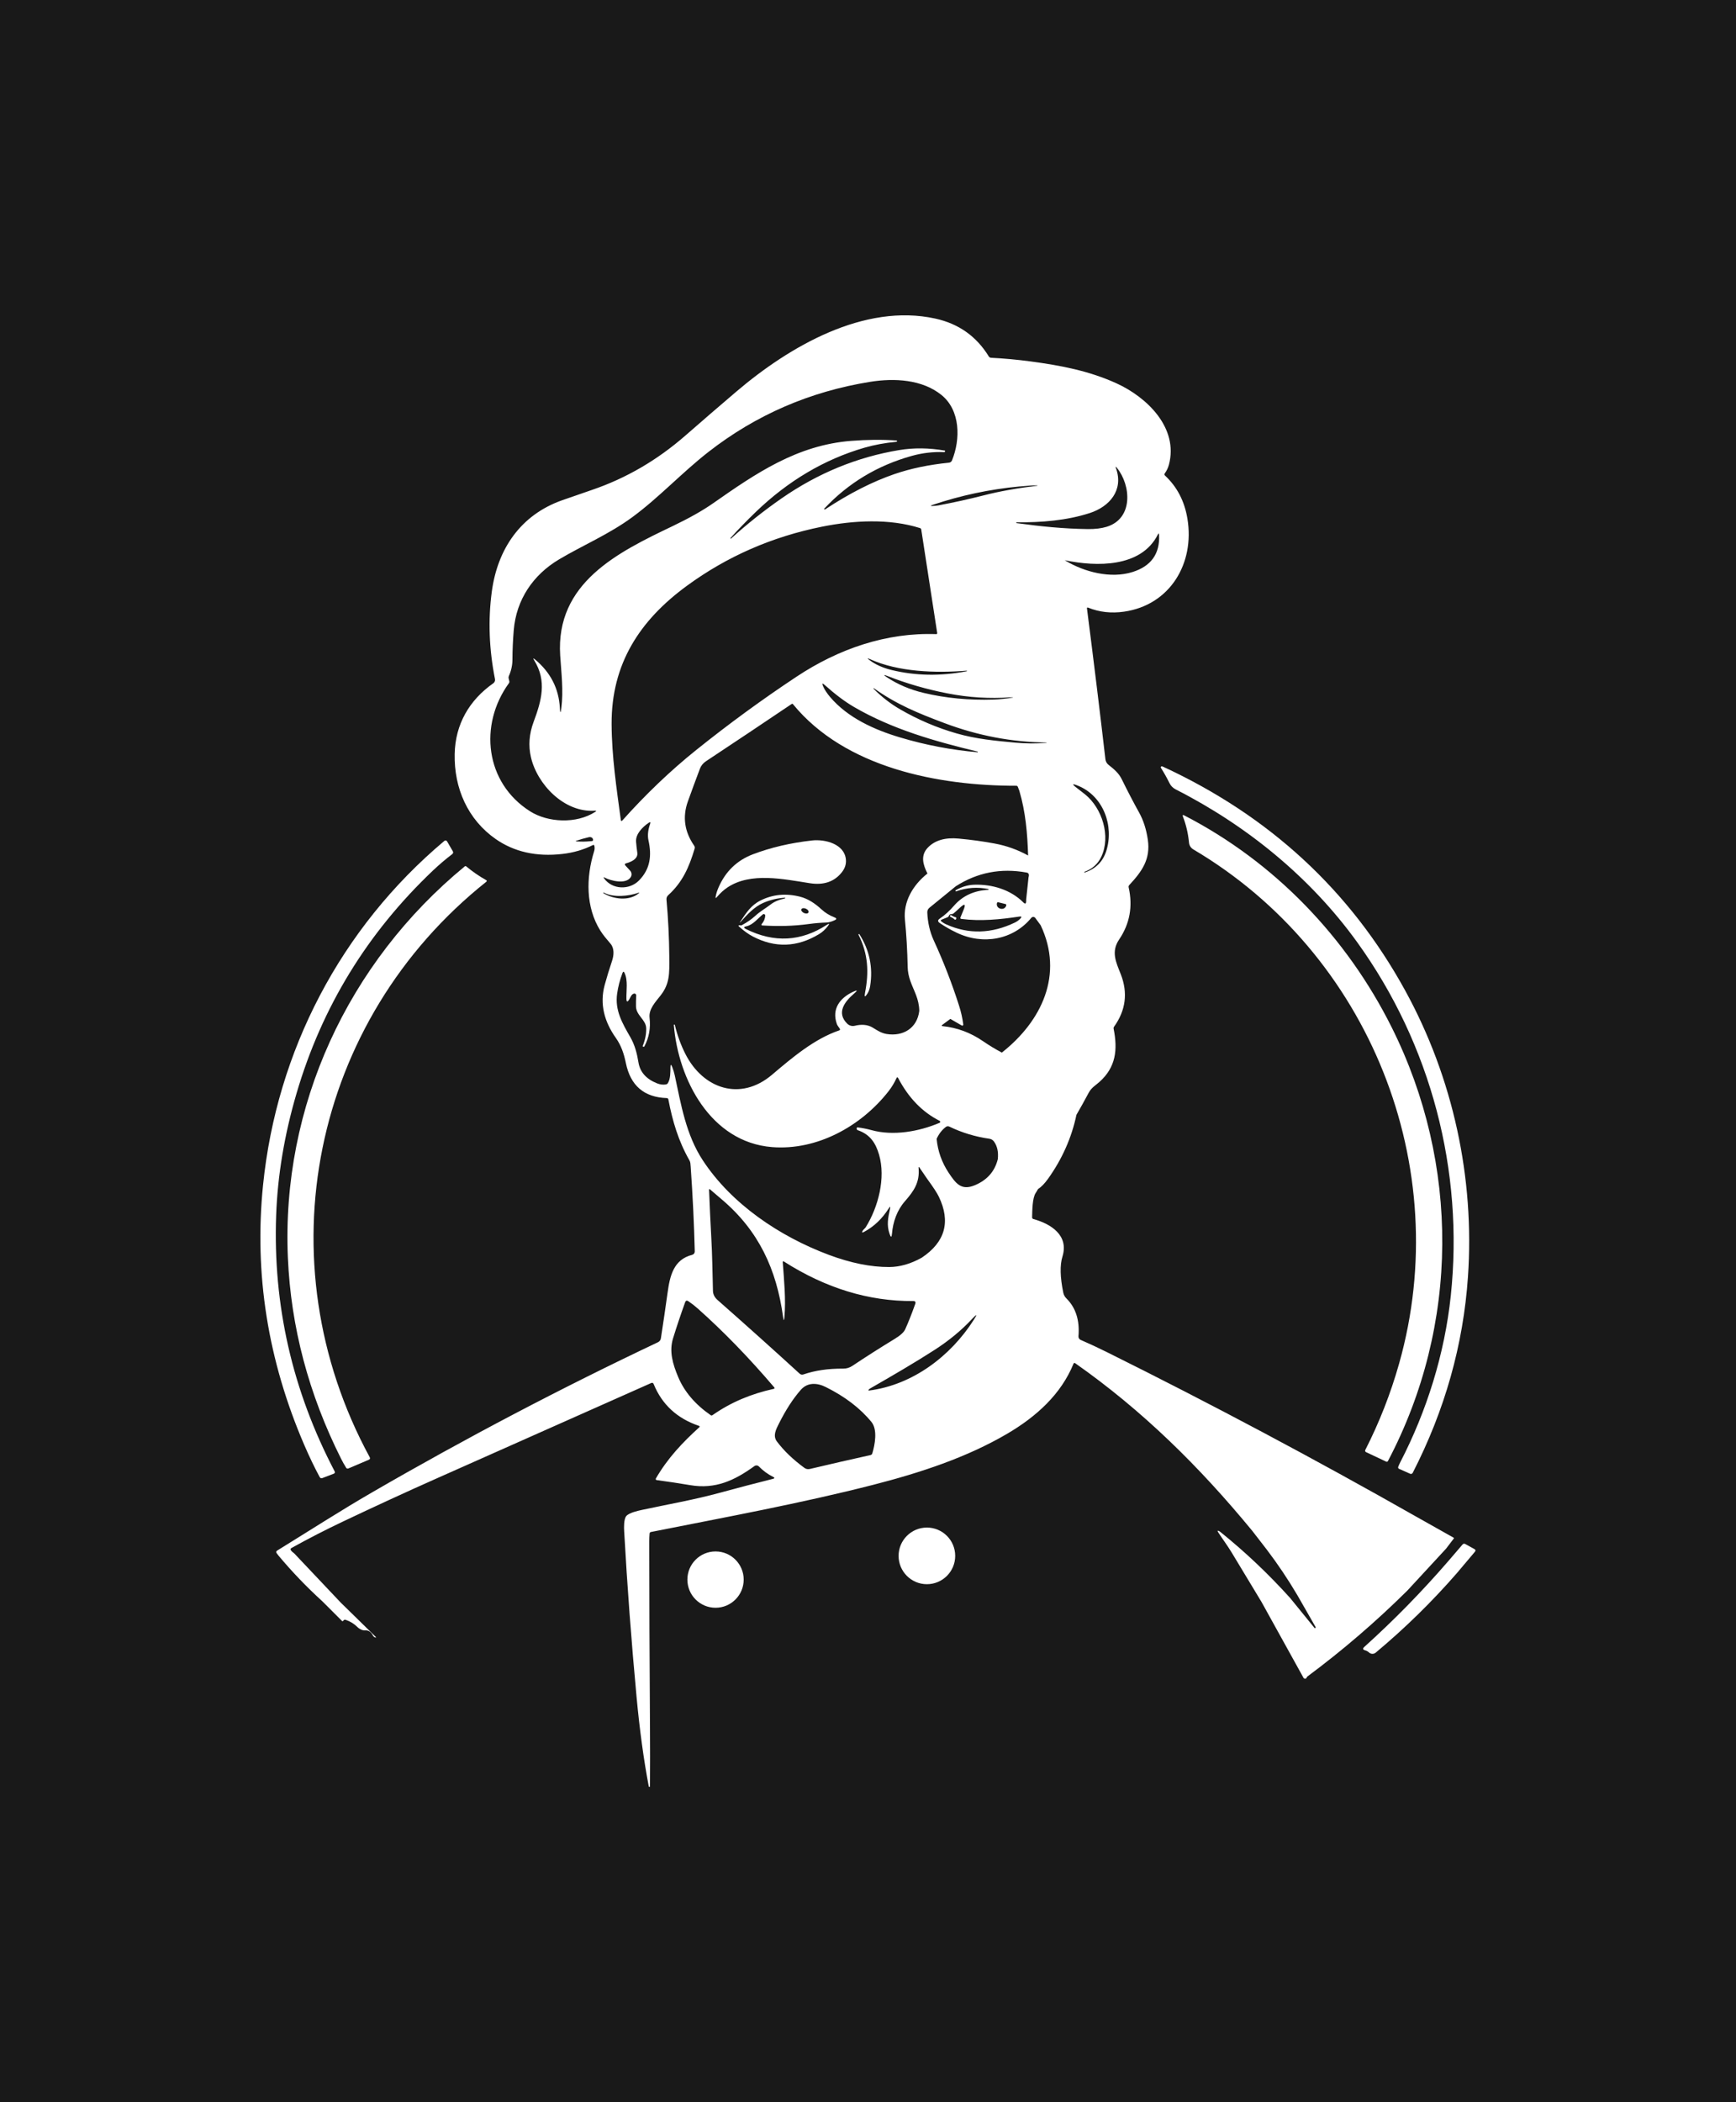 <svg width="826.059" height="1000" viewBox="0 0 826.059 1000" xmlns="http://www.w3.org/2000/svg"><defs/><path fill="#191919" d="M 0 0 L 1000 0 L 1000 1000 L 0 1000 Z"/><path fill="#ffffff" transform="matrix(1.454 0 0 1.454 -28.359 -4.952)" d="M 399.666 254.116 C 399.612 254.118 399.561 254.136 399.516 254.164 C 399.371 254.255 399.328 254.447 399.421 254.592 C 400.47 256.243 401.412 257.925 402.25 259.639 C 402.699 260.549 403.42 261.234 404.322 261.689 C 427.63 273.531 448.474 290.57 463.673 311.668 C 487.839 345.184 498.627 386.411 494.287 427.372 C 492.272 446.354 486.437 465.024 477.709 481.876 C 477.473 482.34 477.267 482.809 477.088 483.285 C 476.995 483.542 477.115 483.826 477.363 483.934 L 480.994 485.543 C 481.307 485.682 481.674 485.551 481.832 485.247 C 492.358 464.724 498.385 443.349 499.911 421.125 C 502.121 388.937 495.124 356.128 479.341 327.406 C 461.377 294.708 434.934 270.299 400.013 254.179 C 399.903 254.133 399.786 254.111 399.666 254.116 Z"/><path fill="#ffffff" transform="matrix(1.454 0 0 1.454 -28.359 -4.952)" d="M 466.308 477.777 C 466.306 477.781 466.303 477.788 466.3 477.793 C 466.184 478.042 466.291 478.338 466.54 478.456 L 473.103 481.553 C 473.387 481.689 473.601 481.618 473.747 481.344 C 497.184 436.846 497.241 384.174 474.988 339.567 C 460.251 310.007 436.577 285.373 407.075 270.174 C 406.584 269.919 406.439 270.051 406.641 270.57 C 407.675 273.247 408.335 276.069 408.619 279.033 C 408.716 280.039 409.205 280.802 410.085 281.321 C 467.769 315.429 495.572 385.14 477.385 449.488 C 474.613 459.298 470.919 468.727 466.308 477.777 Z"/><path fill="#ffffff" transform="matrix(1.454 0 0 1.454 -28.359 -4.952)" d="M 254.07 296.931 C 255.245 295.555 256.439 294.47 257.652 293.675 C 265.248 288.686 275.911 291.004 284.54 292.346 C 289.112 293.054 292.614 291.844 295.044 288.715 C 296.023 287.459 296.455 286.116 296.345 284.687 C 295.941 279.532 289.579 277.886 285.269 278.362 C 278.217 279.151 271.762 280.658 265.904 282.882 C 260.682 284.87 256.927 288.496 254.641 293.762 C 254.192 294.787 253.882 295.789 253.71 296.766 C 253.622 297.261 253.743 297.317 254.07 296.931 Z"/><path fill="#ffffff" transform="matrix(1.454 0 0 1.454 -28.359 -4.952)" d="M 124.12 486.615 C 124.322 486.985 124.621 487.094 125.016 486.946 L 128.713 485.531 C 129.112 485.382 129.213 485.12 129.016 484.744 C 115.182 458.332 108.804 430.4 109.882 400.946 C 110.359 387.887 112.587 374.585 116.568 361.04 C 124.843 332.852 139.729 308.56 161.226 288.167 C 163.214 286.285 165.297 284.511 167.478 282.845 C 167.834 282.575 167.899 282.246 167.673 281.856 L 165.817 278.664 C 165.799 278.634 165.779 278.604 165.755 278.577 C 165.545 278.328 165.171 278.295 164.922 278.507 C 131.001 307.011 110.034 347.236 105.586 391.135 C 102.65 420.135 107.148 448.467 119.081 476.13 C 120.703 479.899 122.383 483.394 124.12 486.615 Z"/><path fill="#ffffff" transform="matrix(1.454 0 0 1.454 -28.359 -4.952)" d="M 178.684 291.841 C 178.713 291.816 178.738 291.788 178.757 291.754 C 178.837 291.612 178.787 291.435 178.648 291.358 C 176.341 290.073 174.15 288.564 172.069 286.832 C 171.936 286.72 171.742 286.72 171.608 286.832 C 133.312 318.334 111.572 365.366 113.716 414.832 C 114.698 437.522 120.504 459.458 131.132 480.637 C 131.642 481.658 132.193 482.64 132.786 483.583 C 132.936 483.824 133.243 483.92 133.508 483.807 L 140.201 480.963 C 140.605 480.789 140.704 480.511 140.497 480.132 C 105.578 415.862 121.521 337.35 178.684 291.841 Z"/><path fill="#ffffff" transform="matrix(1.454 0 0 1.454 -28.359 -4.952)" d="M 292.612 303.53 C 290.975 302.895 289.544 302.012 288.317 300.881 C 286.222 298.961 283.977 297.409 281.197 296.723 C 276.595 295.587 272.314 296.02 268.352 298.022 C 265.276 299.574 263.745 301.993 261.955 304.657 C 261.449 305.412 261.497 305.449 262.099 304.765 C 264.086 302.527 266.431 300.043 269.204 298.824 C 271.437 297.831 273.83 297.252 276.381 297.084 C 276.434 297.079 276.463 297.102 276.467 297.156 L 276.467 297.162 C 276.487 297.269 276.444 297.331 276.338 297.35 C 274.456 297.725 272.927 298.366 271.753 299.271 C 270.113 300.534 268.265 301.559 266.741 302.968 C 265.49 304.118 264 305.156 262.272 306.079 C 262.099 306.176 261.916 306.19 261.724 306.123 C 261.628 306.089 261.526 306.084 261.42 306.107 C 261.135 306.17 261.103 306.297 261.319 306.49 C 262.912 307.924 264.419 309.013 265.839 309.754 C 273.15 313.586 280.387 313.335 287.55 309.003 C 288.672 308.325 289.649 307.422 290.481 306.295 C 291.03 305.549 290.917 305.429 290.142 305.935 C 281.67 311.45 272.832 311.92 263.629 307.343 C 262.806 306.933 262.842 306.636 263.737 306.448 C 265.932 305.985 267.491 303.885 269.159 302.541 C 269.25 302.471 269.363 302.436 269.477 302.441 C 269.745 302.453 269.951 302.679 269.939 302.945 C 269.88 303.965 269.488 304.895 268.761 305.733 C 268.721 305.777 268.698 305.834 268.696 305.894 C 268.688 306.038 268.799 306.159 268.943 306.166 C 274.184 306.477 278.994 306.404 284.351 305.674 C 286.252 305.42 288.134 305.263 289.997 305.206 C 290.914 305.176 291.803 304.837 292.64 304.461 C 293.372 304.134 293.363 303.824 292.612 303.53 Z M 284.095 301.91 C 283.919 302.299 283.258 302.38 282.618 302.09 L 282.618 302.09 C 281.979 301.802 281.603 301.253 281.778 300.862 C 281.954 300.473 282.614 300.392 283.253 300.682 C 283.254 300.682 283.254 300.682 283.254 300.682 C 283.894 300.971 284.27 301.52 284.095 301.91 Z"/><path fill="#ffffff" transform="matrix(1.454 0 0 1.454 -28.359 -4.952)" d="M 332.237 303.473 C 331.736 303.348 331.279 303.136 330.864 302.838 C 330.673 302.698 330.528 302.737 330.431 302.954 C 330.428 302.959 330.427 302.965 330.424 302.97 C 330.361 303.134 330.447 303.321 330.618 303.387 C 331.08 303.561 331.502 303.824 331.883 304.181 C 332.066 304.353 332.222 304.332 332.353 304.116 L 332.439 303.957 C 332.456 303.928 332.468 303.897 332.476 303.866 C 332.518 303.691 332.411 303.514 332.237 303.473 Z"/><path fill="#ffffff" transform="matrix(1.454 0 0 1.454 -28.359 -4.952)" d="M 302.605 328.151 C 302.312 329.649 302.571 329.751 303.384 328.455 C 303.827 327.743 304.12 326.936 304.266 326.037 C 305.243 319.9 304.061 314.216 300.72 308.989 C 300.7 308.955 300.674 308.949 300.641 308.967 L 300.453 309.061 C 300.425 309.076 300.418 309.1 300.432 309.134 C 303.622 315.429 303.912 321.415 302.605 328.151 Z"/><path fill="#ffffff" transform="matrix(1.454 0 0 1.454 -28.359 -4.952)" d="M 332.106 512.406 C 332.106 517.521 327.959 521.669 322.843 521.669 C 317.728 521.669 313.58 517.521 313.58 512.406 C 313.58 507.29 317.728 503.143 322.843 503.143 C 327.959 503.143 332.106 507.29 332.106 512.406 Z"/><path fill="#ffffff" transform="matrix(1.454 0 0 1.454 -28.359 -4.952)" d="M 262.886 520.167 C 262.886 525.255 258.762 529.38 253.673 529.38 C 248.585 529.38 244.46 525.255 244.46 520.167 C 244.46 515.078 248.585 510.954 253.673 510.954 C 258.762 510.954 262.886 515.078 262.886 520.167 Z"/><path fill="#ffffff" transform="matrix(1.454 0 0 1.454 -28.359 -4.952)" d="M 492.757 510.037 L 495.255 506.76 C 495.356 506.629 495.334 506.524 495.19 506.442 L 483.162 499.676 C 449.784 480.721 415.912 462.711 381.545 445.647 C 378.8 444.286 376.003 442.984 373.154 441.742 C 372.692 441.543 372.407 441.069 372.446 440.564 C 372.879 435.361 371.576 431.245 368.533 428.217 C 367.985 427.673 367.636 427.047 367.486 426.34 C 366.432 421.234 366.339 417.283 367.205 414.492 C 369.355 407.554 363.457 403.791 357.687 402.211 C 357.441 402.14 357.271 401.914 357.276 401.661 C 357.334 399.509 357.334 395.336 358.447 393.682 C 358.716 393.279 358.968 392.855 359.205 392.411 C 360.268 391.737 361.365 390.61 362.497 389.032 C 367.108 382.576 370.204 375.607 371.782 368.122 C 373.143 365.772 374.481 363.369 375.789 360.909 C 376.714 359.182 377.991 358.541 379.341 357.328 C 384.678 352.541 385.342 346.85 383.941 339.898 C 383.904 339.69 383.944 339.504 384.064 339.335 C 387.934 333.954 388.675 328.213 386.288 322.115 C 384.765 318.231 383.018 314.801 385.762 310.751 C 389.237 305.61 390.275 299.929 388.874 293.711 C 388.806 293.412 388.878 293.151 389.09 292.931 C 393.184 288.526 396.094 284.533 395.141 278.086 C 394.64 274.697 393.697 271.755 392.311 269.263 C 390.463 265.937 388.553 262.273 386.584 258.273 C 385.624 256.316 384.007 254.966 382.339 253.667 C 381.709 253.175 381.35 252.545 381.264 251.774 C 379.464 236.246 377.453 219.822 375.235 202.503 C 375.192 202.186 375.319 202.084 375.618 202.2 C 379.276 203.673 383.194 204.109 387.372 203.507 C 402.384 201.355 410.52 187.752 408.109 173.124 C 407.16 167.366 404.711 162.652 400.759 158.979 C 400.565 158.796 400.534 158.5 400.686 158.286 C 401.327 157.391 401.779 156.446 402.043 155.449 C 405.242 143.405 394.924 133.362 384.845 128.791 C 375.913 124.741 366.694 122.958 356.65 121.628 C 352.38 121.061 348.114 120.668 343.849 120.452 C 343.541 120.437 343.259 120.273 343.098 120.011 C 339.069 113.441 333.246 109.316 325.631 107.636 C 302.311 102.481 277.783 116.791 260.527 131.477 C 254.939 136.233 249.391 141.018 243.884 145.831 C 234.622 153.932 224.394 159.886 213.198 163.694 C 209.969 164.796 206.739 165.916 203.509 167.051 C 189.913 171.839 182.303 182.978 180.44 197.051 C 179.213 206.332 179.564 215.836 181.494 225.565 C 181.599 226.086 181.387 226.622 180.952 226.929 C 173.081 232.452 168.504 240.358 168.302 250.055 C 168.064 261.282 172.628 271.549 181.717 277.888 C 187.782 282.115 195.06 283.744 203.552 282.776 C 207.172 282.363 210.49 281.398 213.509 279.881 C 213.783 279.742 213.954 279.822 214.022 280.127 C 214.151 280.705 214.127 281.283 213.949 281.859 C 211.249 290.466 211.177 300.156 215.936 307.802 C 216.91 309.368 218.13 310.749 219.314 312.148 C 220.635 313.716 220.39 315.998 219.804 317.758 C 218.856 320.594 218.053 323.221 217.394 325.643 C 215.683 331.96 217.343 337.714 221.018 342.914 C 222.823 345.47 223.704 348.169 224.325 351.174 C 225.837 358.562 230.289 362.384 237.682 362.64 C 238 362.649 238.188 362.811 238.245 363.123 C 239.589 370.185 241.516 376.675 245.12 382.992 C 245.297 383.305 245.403 383.629 245.437 383.96 C 245.476 384.302 245.507 384.647 245.531 384.993 C 246.205 394.514 246.653 403.785 246.875 412.805 C 246.888 413.326 246.541 413.786 246.038 413.918 C 239.886 415.477 238.738 420.87 237.979 426.314 C 237.281 431.33 236.555 436.287 235.799 441.181 C 235.703 441.812 235.366 442.265 234.788 442.538 C 203.096 457.533 171.989 473.859 141.467 491.52 C 130.997 497.571 120.701 504.212 110.224 510.668 C 109.845 510.898 109.788 511.192 110.058 511.548 L 110.679 512.357 C 115.102 517.638 119.87 522.602 124.982 527.253 L 131.394 533.664 C 131.572 533.843 131.726 533.826 131.855 533.615 C 132.043 533.31 132.317 533.222 132.679 533.347 C 134.141 533.852 135.391 534.62 136.426 535.649 C 136.864 536.087 137.402 536.423 138.037 536.654 C 138.365 536.774 138.701 536.816 139.048 536.777 C 140.152 536.661 141.048 537.469 141.524 538.415 C 141.703 538.768 141.96 538.99 142.296 539.087 C 142.629 539.179 142.671 539.104 142.426 538.864 L 130.96 527.635 L 115.805 511.606 C 115.276 511.236 114.898 510.875 114.672 510.523 C 114.665 510.514 114.659 510.503 114.653 510.494 C 114.531 510.27 114.613 509.989 114.837 509.866 C 120.397 506.776 126.026 503.882 131.726 501.181 C 142.372 496.131 152.546 491.45 162.246 487.137 C 185.688 476.726 209.139 466.302 232.6 455.866 C 232.99 455.692 233.264 455.803 233.423 456.198 C 236.162 462.912 241.119 467.475 248.296 469.887 C 248.339 469.901 248.377 469.926 248.407 469.959 C 248.496 470.062 248.485 470.217 248.384 470.305 C 242.817 475.367 238.015 480.421 234.145 487.092 C 234.12 487.135 234.106 487.181 234.099 487.229 C 234.078 487.419 234.215 487.59 234.406 487.613 C 238.141 488.108 241.809 488.663 245.409 489.273 C 253.626 490.667 259.9 487.735 266.391 483.036 C 266.85 482.703 267.484 482.758 267.879 483.165 C 269.232 484.562 270.781 485.695 272.528 486.565 C 273.086 486.84 273.063 487.054 272.456 487.209 C 267.031 488.57 261.291 490.074 255.235 491.721 C 246.5 494.098 238.297 495.505 229.719 497.339 C 228.391 497.621 225.307 498.299 224.441 499.404 C 223.626 500.45 223.697 503.137 223.769 504.335 C 224.766 522.16 226.118 540.231 227.827 558.552 C 228.824 569.252 230.152 579.003 231.812 587.802 C 231.827 587.878 231.875 587.929 231.957 587.952 C 232.02 587.972 232.087 587.963 232.159 587.924 C 232.198 587.9 232.217 587.866 232.217 587.823 C 232.261 581.257 232.261 574.74 232.217 568.27 C 232.068 545.838 231.988 525.682 231.979 507.8 C 231.979 506.895 232.017 505.986 232.094 505.071 C 232.115 504.836 232.288 504.642 232.521 504.595 C 256.781 499.779 281.755 495.194 305.308 489.151 C 320.557 485.238 335.85 480.248 349.171 472.422 C 358.651 466.855 366.76 459.541 370.838 449.512 C 370.849 449.487 370.862 449.463 370.878 449.441 C 370.985 449.289 371.198 449.252 371.351 449.361 C 393.316 464.769 411.987 483.137 429.344 504.242 L 434.088 510.373 C 437.713 515.146 441.051 520.122 444.102 525.297 L 450.059 535.701 C 450.117 535.803 450.095 535.886 449.995 535.954 L 449.844 536.055 C 449.801 536.083 449.764 536.079 449.736 536.04 L 441.699 526.163 C 434.619 518.322 427.063 511.167 419.035 504.697 C 418.756 504.476 418.588 504.351 418.53 504.321 C 417.947 504.048 417.832 504.177 418.183 504.711 C 419.59 506.87 421.151 508.957 422.494 511.159 C 425.791 516.584 429.076 522.023 432.349 527.477 L 446.111 552.329 C 446.171 552.439 446.275 552.521 446.399 552.553 C 446.76 552.644 446.997 552.544 447.107 552.25 C 447.165 552.08 447.266 551.943 447.41 551.838 C 458.964 543.251 469.849 533.893 480.068 523.767 L 492.757 510.037 Z M 130.308 528.204 C 130.319 528.213 130.332 528.219 130.344 528.225 C 130.332 528.219 130.319 528.213 130.308 528.204 Z M 130.406 528.258 C 130.427 528.264 130.448 528.264 130.469 528.267 C 130.447 528.263 130.426 528.263 130.406 528.258 Z M 130.524 528.271 C 130.541 528.27 130.557 528.263 130.574 528.258 C 130.557 528.263 130.541 528.27 130.524 528.271 Z M 130.639 528.238 C 130.659 528.228 130.676 528.213 130.694 528.199 C 130.679 528.211 130.667 528.226 130.65 528.235 C 130.646 528.236 130.642 528.236 130.639 528.238 Z M 130.729 528.172 C 130.755 528.143 130.776 528.11 130.792 528.072 C 130.778 528.11 130.755 528.142 130.729 528.172 Z M 338.496 391.163 C 334.106 392.976 332.33 390.614 329.991 387.113 C 327.719 383.699 326.4 379.983 326.033 375.964 C 326.775 374.332 327.784 373.035 329.058 372.073 C 329.381 371.829 329.815 371.787 330.177 371.965 C 334.303 373.962 338.675 375.288 343.297 375.944 C 343.893 376.031 344.429 376.353 344.784 376.839 C 345.877 378.337 346.298 380.266 346.048 382.63 C 345.052 386.647 342.535 389.492 338.496 391.163 Z M 323.596 388.904 C 323.6 388.886 323.604 388.871 323.604 388.854 C 323.604 388.871 323.6 388.887 323.596 388.904 Z M 323.538 388.704 C 323.538 388.704 323.538 388.704 323.538 388.706 C 323.545 388.711 323.547 388.719 323.553 388.726 C 323.547 388.719 323.543 388.711 323.538 388.704 Z M 323.59 388.937 C 323.58 388.963 323.565 388.99 323.543 389.01 C 323.563 388.99 323.578 388.965 323.59 388.937 Z M 323.585 388.773 C 323.59 388.785 323.592 388.798 323.594 388.811 C 323.592 388.799 323.59 388.785 323.585 388.773 Z M 323.652 300.39 L 332.273 293.364 C 339.334 288.825 347.072 287.323 355.486 288.859 C 356.169 288.984 356.377 289.5 356.106 290.405 L 355.34 297.581 L 355.319 298.267 C 355.295 299.095 354.989 299.215 354.402 298.628 C 350.25 294.476 344.214 292.642 338.308 292.844 C 336.223 292.917 334.206 293.518 332.257 294.649 C 332.19 294.688 332.17 294.743 332.198 294.816 L 332.278 294.988 C 332.292 295.028 332.318 295.039 332.357 295.025 C 335.877 293.754 339.462 293.509 343.115 294.288 C 343.04 294.413 342.937 294.493 342.812 294.527 C 338.466 294.737 334.61 296.361 331.714 299.711 C 330.251 301.405 328.694 302.815 327.042 303.935 C 326.34 304.407 326.338 304.884 327.036 305.365 C 328.716 306.512 330.559 307.566 332.566 308.529 C 341.259 312.687 351.129 310.831 357.014 303.67 C 357.057 303.617 357.108 303.57 357.162 303.528 C 357.528 303.261 358.044 303.339 358.312 303.706 L 360.075 306.103 C 367.671 322.168 360.493 337.423 347.374 347.756 C 345.305 346.668 343.237 345.417 341.173 344.002 C 337.133 341.23 332.755 339.601 328.038 339.114 C 327.61 339.07 327.568 338.921 327.915 338.666 L 330.521 336.738 L 334.254 338.897 C 334.318 338.934 334.391 338.949 334.464 338.939 C 334.647 338.914 334.775 338.743 334.752 338.558 C 334.473 336.454 334.012 334.398 333.365 332.391 C 331.051 325.142 328.293 318.036 325.092 311.07 C 323.777 308.204 323.099 305.106 322.968 301.893 C 322.951 301.31 323.202 300.753 323.652 300.39 Z M 231.723 278.325 C 232.828 283.278 232.344 287.675 228.611 291.466 C 225.521 294.607 219.896 294.528 217.196 290.759 C 216.942 290.398 217.008 290.318 217.398 290.52 C 219.42 291.574 224.279 292.787 225.882 290.419 C 226.339 289.747 226.274 288.847 225.723 288.245 L 224.12 286.498 C 224.077 286.452 224.046 286.396 224.03 286.335 C 223.976 286.131 224.1 285.919 224.308 285.863 C 225.868 285.465 228.366 284.462 228.07 282.383 C 227.893 281.155 227.757 279.957 227.666 278.787 C 227.472 276.24 229.804 273.936 231.782 272.592 C 232.317 272.232 232.476 272.355 232.259 272.961 C 231.659 274.664 231.327 276.564 231.723 278.325 Z M 223.11 271.891 C 223.072 271.934 223.023 271.961 222.966 271.969 C 222.835 271.989 222.712 271.895 222.69 271.761 C 221.283 261.321 219.708 250.916 219.659 240.273 C 219.572 220.533 228.893 206.294 244.388 194.981 C 257.471 185.426 272.163 179.004 288.468 175.717 C 298.836 173.624 310.554 172.995 320.583 176.165 C 320.819 176.242 320.956 176.404 320.995 176.649 L 326.216 210.519 C 326.219 210.537 326.219 210.555 326.219 210.574 C 326.212 210.737 326.075 210.865 325.912 210.86 C 309.58 210.274 293.956 215.661 280.201 224.773 C 268.976 232.204 258.004 240.22 247.284 248.816 C 238.923 255.526 230.864 263.218 223.11 271.891 Z M 351.067 231.545 C 351.071 231.574 351.059 231.59 351.031 231.596 C 348.832 231.976 346.706 232.2 344.655 232.266 C 336.64 232.536 329.018 231.809 321.79 230.086 C 317.299 229.018 313.277 227.306 309.724 224.952 C 308.545 224.168 308.613 224.035 309.926 224.556 C 316.195 227.02 322.745 228.917 329.58 230.246 C 336.55 231.603 343.413 232.032 350.172 231.531 C 350.47 231.506 350.768 231.512 351.067 231.545 Z M 335.868 223.011 C 327.31 224.648 319.108 224.508 311.262 222.592 C 308.422 221.899 306.03 220.826 304.085 219.373 C 303.219 218.722 303.278 218.622 304.267 219.069 C 313.472 223.228 325.567 223.647 335.855 222.817 C 335.908 222.812 335.94 222.838 335.949 222.896 C 335.958 222.958 335.93 222.996 335.868 223.011 Z M 289.37 227.473 C 292.797 230.543 296.007 232.953 299.002 234.701 C 311.492 241.964 325.492 245.935 339.42 249.278 C 339.487 249.292 339.516 249.337 339.507 249.408 L 339.507 249.415 C 339.496 249.474 339.461 249.499 339.399 249.494 C 330.889 248.763 322.467 247.158 314.135 244.678 C 305.701 242.174 296.994 238.275 291.197 231.466 C 290.109 230.185 289.325 228.98 288.843 227.849 C 288.462 226.943 288.639 226.818 289.37 227.473 Z M 332.669 243.371 C 326.167 241.518 319.952 238.871 314.026 235.43 C 310.883 233.605 307.994 231.36 305.362 228.692 C 305.333 228.664 305.331 228.635 305.355 228.606 L 305.362 228.606 C 305.41 228.549 305.464 228.541 305.521 228.584 C 312.892 233.826 319.758 236.643 328.481 239.927 C 339.47 244.071 350.621 246.198 361.932 246.309 C 361.96 246.309 361.975 246.324 361.975 246.352 C 361.98 246.362 361.983 246.372 361.983 246.382 C 361.983 246.411 361.968 246.428 361.94 246.432 C 358.685 246.707 355.294 246.682 351.767 246.36 C 345.254 245.762 338.952 245.17 332.669 243.371 Z M 358.424 288.776 C 358.396 288.772 358.366 288.768 358.338 288.767 C 358.367 288.768 358.396 288.772 358.424 288.776 Z M 358.595 288.816 C 358.567 288.807 358.537 288.796 358.509 288.79 C 358.537 288.797 358.567 288.806 358.595 288.816 Z M 358.252 288.769 C 358.225 288.771 358.195 288.773 358.168 288.778 C 358.196 288.773 358.225 288.772 358.252 288.769 Z M 358.086 288.797 C 358.059 288.805 358.031 288.811 358.004 288.822 C 358.032 288.811 358.059 288.804 358.086 288.797 Z M 357.928 288.854 C 357.903 288.867 357.876 288.88 357.852 288.896 C 357.876 288.88 357.903 288.867 357.928 288.854 Z M 357.785 288.941 C 357.761 288.96 357.737 288.978 357.715 288.997 C 357.737 288.978 357.76 288.96 357.785 288.941 Z M 357.656 289.057 C 357.636 289.079 357.617 289.101 357.598 289.126 C 357.617 289.102 357.636 289.08 357.656 289.057 Z M 357.551 289.201 C 357.53 289.235 357.508 289.269 357.492 289.306 C 357.5 289.288 357.51 289.27 357.518 289.251 C 357.528 289.234 357.541 289.218 357.551 289.201 Z M 355.429 301.052 C 355.426 301.081 355.424 301.108 355.422 301.137 C 355.424 301.108 355.426 301.08 355.429 301.052 Z M 355.548 300.67 C 355.536 300.693 355.527 300.715 355.517 300.739 C 355.527 300.715 355.536 300.693 355.548 300.67 Z M 355.471 300.856 C 355.463 300.882 355.456 300.909 355.45 300.938 C 355.456 300.909 355.463 300.884 355.471 300.856 Z M 355.707 301.921 C 355.684 301.895 355.661 301.869 355.641 301.841 C 355.661 301.868 355.684 301.896 355.707 301.921 Z M 355.58 301.752 C 355.561 301.722 355.545 301.69 355.529 301.658 C 355.545 301.691 355.562 301.722 355.58 301.752 Z M 355.49 301.562 C 355.476 301.528 355.466 301.494 355.457 301.459 C 355.465 301.494 355.476 301.528 355.49 301.562 Z M 355.436 301.357 C 355.429 301.319 355.426 301.281 355.424 301.242 C 355.426 301.282 355.429 301.321 355.436 301.357 Z M 356.242 302.243 C 356.202 302.232 356.161 302.221 356.122 302.206 C 356.16 302.221 356.202 302.232 356.242 302.243 Z M 356.043 302.171 C 356.008 302.154 355.974 302.137 355.941 302.116 C 355.974 302.137 356.008 302.154 356.043 302.171 Z M 355.871 302.069 C 355.858 302.059 355.843 302.051 355.829 302.04 C 355.814 302.028 355.803 302.014 355.79 302.001 C 355.817 302.025 355.843 302.048 355.871 302.069 Z M 356.518 302.282 C 356.45 302.282 356.381 302.274 356.314 302.261 C 356.38 302.274 356.448 302.282 356.518 302.282 Z M 334.136 304.029 C 340.424 304.852 346.886 304.196 353.074 303.264 C 353.859 303.148 353.973 303.372 353.421 303.934 C 352.888 304.478 352.285 304.91 351.615 305.227 C 343.959 308.895 336.487 309.097 329.204 305.833 C 328.559 305.545 327.996 305.192 327.515 304.779 C 327.48 304.75 327.452 304.712 327.436 304.671 C 327.375 304.527 327.444 304.362 327.587 304.303 L 329.638 303.458 C 329.814 303.384 329.952 303.24 330.021 303.062 C 330.175 302.638 330.459 302.434 330.874 302.448 C 331.144 302.458 331.378 302.379 331.58 302.211 C 332.187 301.71 332.782 301.18 333.363 300.622 C 335.308 298.749 335.74 299.047 334.656 301.517 C 334.372 302.158 334.097 302.827 333.833 303.525 C 333.722 303.823 333.823 303.991 334.136 304.029 Z M 345.759 298.924 L 345.789 298.824 C 345.789 298.821 345.789 298.82 345.789 298.819 C 345.835 298.642 346.015 298.533 346.192 298.578 L 348.575 299.163 C 348.576 299.163 348.578 299.163 348.58 299.163 C 348.758 299.209 348.866 299.389 348.82 299.567 L 348.792 299.668 C 348.792 299.669 348.792 299.669 348.792 299.67 C 348.605 300.433 347.81 300.895 347.016 300.701 L 346.865 300.664 C 346.861 300.663 346.857 300.663 346.853 300.662 C 346.059 300.465 345.571 299.687 345.759 298.924 Z M 345.753 376.838 C 345.753 376.817 345.758 376.799 345.759 376.779 C 345.757 376.811 345.754 376.844 345.755 376.879 C 345.755 376.864 345.753 376.851 345.753 376.838 Z M 345.913 376.307 C 345.932 376.277 345.952 376.249 345.973 376.222 C 345.952 376.25 345.932 376.278 345.913 376.307 Z M 345.961 377.473 C 345.922 377.422 345.891 377.367 345.862 377.311 C 345.891 377.367 345.922 377.421 345.961 377.473 Z M 345.836 377.249 C 345.82 377.213 345.806 377.175 345.794 377.137 C 345.806 377.175 345.821 377.213 345.836 377.249 Z M 345.778 377.063 C 345.77 377.027 345.765 376.989 345.761 376.953 C 345.765 376.989 345.77 377.027 345.778 377.063 Z M 345.771 376.674 C 345.778 376.641 345.786 376.609 345.794 376.576 C 345.785 376.608 345.778 376.64 345.771 376.674 Z M 345.825 376.484 C 345.837 376.452 345.851 376.421 345.867 376.39 C 345.851 376.421 345.836 376.452 345.825 376.484 Z M 346.116 376.075 C 346.088 376.099 346.059 376.125 346.035 376.15 C 346.061 376.125 346.088 376.098 346.116 376.075 Z M 346.19 376.014 C 346.211 376 346.233 375.987 346.255 375.974 C 346.233 375.987 346.21 376.001 346.19 376.014 Z M 346.353 375.922 C 346.376 375.912 346.399 375.901 346.422 375.894 C 346.399 375.901 346.376 375.912 346.353 375.922 Z M 346.538 375.859 C 346.559 375.853 346.579 375.847 346.603 375.843 C 346.581 375.847 346.559 375.853 346.538 375.859 Z M 381.544 281.819 C 380.436 285.285 378.092 287.627 374.51 288.845 C 374.447 288.865 374.405 288.845 374.381 288.787 L 374.373 288.779 C 374.339 288.697 374.366 288.639 374.452 288.606 C 376.994 287.677 378.821 286.028 379.932 283.661 C 383.073 276.968 380.221 267.827 374.618 263.292 C 373.766 262.604 372.884 261.916 371.969 261.227 C 370.184 259.884 370.323 259.639 372.388 260.49 C 380.597 263.885 384.164 273.596 381.544 281.819 Z M 398.403 178.318 C 398.664 177.802 398.804 177.834 398.829 178.412 C 399.114 184.596 396.209 188.642 390.114 190.548 C 383.046 192.766 374.425 190.591 368.142 186.794 C 368.127 186.783 368.114 186.777 368.099 186.772 C 368.084 186.768 368.073 186.77 368.063 186.78 C 368.048 186.784 368.037 186.783 368.028 186.772 C 368.013 186.763 368.008 186.754 368.013 186.744 C 368.022 186.715 368.041 186.703 368.071 186.708 C 378.316 188.83 392.945 189.133 398.403 178.318 Z M 384.743 156.636 C 384.521 156 384.62 155.945 385.039 156.469 C 389.674 162.224 390.454 173.098 381.616 175.761 C 379.907 176.277 377.879 176.519 375.529 176.49 C 367.572 176.396 359.963 175.61 352.216 174.541 C 352.124 174.53 352.081 174.478 352.085 174.382 C 352.096 174.31 352.136 174.274 352.208 174.274 C 360.367 174.354 368.627 173.69 376.172 171.241 C 382.626 169.14 387.261 163.768 384.743 156.636 Z M 353.059 162.563 C 355.943 162.293 357.905 162.167 358.945 162.187 C 358.964 162.187 358.985 162.192 359.008 162.202 C 359.033 162.212 359.045 162.228 359.045 162.253 C 359.039 162.281 359.025 162.298 359.002 162.304 C 352.421 163.098 346.602 164.142 341.543 165.437 C 336.619 166.698 331.67 167.792 326.699 168.722 C 326.058 168.843 325.406 168.912 324.741 168.932 C 323.942 168.96 323.92 168.847 324.677 168.593 C 333.905 165.482 343.366 163.472 353.059 162.563 Z M 213.189 278.57 C 212.973 278.58 212.756 278.597 212.54 278.621 C 211.124 278.766 209.678 278.78 208.2 278.664 C 207.82 278.635 207.81 278.561 208.171 278.441 C 209.504 277.988 210.859 277.604 212.237 277.285 C 212.52 277.217 212.799 277.246 213.074 277.372 C 213.367 277.512 213.538 277.749 213.587 278.087 C 213.624 278.39 213.493 278.552 213.189 278.57 Z M 214.271 269.025 C 208.113 272.989 198.834 272.512 193.016 268.845 C 178.235 259.515 176.164 240.541 186.041 226.923 C 186.195 226.712 186.241 226.481 186.178 226.23 L 185.961 225.328 C 185.898 225.072 185.921 224.827 186.026 224.591 C 186.801 222.84 187.193 221.068 187.203 219.278 C 187.217 216.063 187.362 212.819 187.636 209.545 C 188.473 199.582 193.954 191.459 202.488 186.397 C 210.243 181.791 218.799 178.203 226.452 172.585 C 235.101 166.238 242.742 157.964 251.369 151.242 C 266.908 139.136 284.543 131.494 304.279 128.318 C 312.228 127.04 321.268 127.538 327.564 132.585 C 333.845 137.617 333.881 147.119 331.051 154.043 C 330.887 154.445 330.518 154.722 330.091 154.766 C 323.501 155.43 317.554 156.672 312.25 158.492 C 305.044 160.967 297.494 164.805 289.6 170.009 C 289.495 170.075 289.386 170.086 289.275 170.037 C 289.255 170.027 289.238 170.013 289.224 169.994 C 289.19 169.921 289.199 169.858 289.253 169.806 C 297.108 161.434 306.649 155.685 317.875 152.556 C 321.378 151.579 324.916 151.167 328.487 151.322 C 328.666 151.326 328.765 151.242 328.783 151.069 L 328.798 150.881 C 328.803 150.847 328.789 150.827 328.755 150.823 C 323.532 149.913 318.533 149.855 313.759 150.65 C 299.996 152.941 287.191 158.195 275.34 166.411 C 269.521 170.45 263.987 174.842 258.741 179.589 C 258.688 179.641 258.633 179.64 258.574 179.581 C 258.522 179.529 258.519 179.473 258.568 179.415 C 261.177 176.527 263.94 173.682 266.857 170.88 C 277.461 160.681 289.31 153.677 302.402 149.869 C 305.584 148.946 309.084 148.3 312.9 147.935 C 312.972 147.93 313.02 147.891 313.045 147.819 C 313.068 147.747 313.068 147.679 313.045 147.617 C 313.021 147.549 312.973 147.514 312.9 147.509 C 308.182 147.187 303.232 147.23 298.047 147.639 C 280.35 149.024 266.892 158.245 252.906 168.029 C 249.468 170.436 245.039 172.936 239.614 175.531 C 221.671 184.109 201.31 194.072 202.834 217.835 C 203.202 223.503 203.938 229.336 203.216 235.004 C 202.986 236.834 202.822 236.829 202.726 234.99 C 202.379 228.665 199.685 223.397 194.646 219.185 C 193.991 218.636 193.888 218.725 194.335 219.451 C 198.516 226.195 196.739 232.592 194.119 239.618 C 192.67 243.517 192.383 247.356 193.259 251.135 C 195.332 260.044 204.147 269.286 214.133 268.629 C 214.698 268.59 214.744 268.721 214.271 269.025 Z M 216.965 295.603 C 216.917 295.574 216.905 295.535 216.928 295.487 L 216.936 295.481 C 216.979 295.394 217.042 295.375 217.124 295.422 C 220.157 297.113 225.297 296.592 228.329 295.509 C 228.807 295.336 228.847 295.407 228.453 295.726 C 225.276 298.261 220.207 297.581 216.965 295.603 Z M 240.33 355.221 C 240.142 354.35 239.871 353.45 239.514 352.521 C 239.124 351.51 238.925 351.545 238.915 352.629 C 238.901 354.217 238.929 356.355 238.092 357.726 C 237.941 357.97 237.693 358.135 237.414 358.181 C 236.48 358.34 235.493 358.21 234.453 357.791 C 230.954 356.375 228.951 354.1 228.446 350.961 C 227.976 348.073 227.269 345.279 225.789 342.715 C 223.146 338.122 220.691 333.884 221.465 328.484 C 221.796 326.188 222.381 323.933 223.219 321.719 C 223.421 321.179 223.644 321.17 223.889 321.689 C 225.059 324.166 224.446 327.444 224.503 330.122 C 224.527 331.239 224.835 331.323 225.427 330.375 C 225.845 329.697 226.084 328.714 226.958 328.461 C 227.022 328.444 227.087 328.438 227.154 328.441 C 227.484 328.461 227.736 328.745 227.716 329.075 C 227.639 330.303 227.613 331.493 227.636 332.649 C 227.701 335.631 230.922 336.988 230.986 339.812 C 231.034 341.669 230.644 343.615 229.817 345.645 C 229.803 345.684 229.815 345.713 229.852 345.731 L 230.054 345.825 C 230.209 345.893 230.324 345.852 230.401 345.702 C 231.913 342.824 232.474 339.717 232.084 336.38 C 231.751 333.506 234.033 331.204 235.701 329.052 C 238.697 325.196 238.589 321.948 238.538 316.438 C 238.484 310.138 238.179 303.889 237.621 297.694 C 237.572 297.158 237.778 296.63 238.177 296.273 C 242.856 292.041 245.029 287.095 246.828 281.051 C 246.933 280.695 246.883 280.366 246.675 280.062 C 243.585 275.6 242.755 270.755 244.633 265.549 C 246.005 261.741 247.314 258.19 248.56 254.893 C 248.945 253.882 249.61 253.063 250.553 252.438 C 260.252 246.017 269.607 239.768 278.618 233.693 C 278.736 233.612 278.895 233.634 278.986 233.744 C 296.048 254.603 326.56 260.488 352.091 260.467 C 352.336 260.467 352.505 260.582 352.596 260.813 L 353.088 262.077 C 355.159 269.08 355.723 275.969 355.968 283.283 C 352.565 281.395 348.911 280.089 345.008 279.362 C 341.329 278.673 337.404 278.134 333.232 277.744 C 328.827 277.33 325.477 278.305 323.181 280.668 C 320.675 283.246 321.564 286.293 323.022 289.174 C 318.192 293.007 315.073 298.451 315.658 304.286 C 316.144 309.2 316.443 314.377 316.554 319.817 C 316.587 321.275 316.881 322.784 317.434 324.343 C 318.639 327.729 320.257 330.069 320.351 334.112 C 319.651 339.81 315.044 342.531 309.687 341.679 C 307.903 341.391 306.655 340.532 305.167 339.615 C 303.383 338.518 301.282 338.481 299.267 338.98 C 298.379 339.204 297.439 338.95 296.784 338.308 C 293.16 334.764 295.875 331.131 299.002 328.459 C 300.267 327.376 300.145 327.188 298.633 327.897 C 294.388 329.889 291.623 333.471 293.377 338.416 C 293.557 338.937 294.041 339.464 294.329 339.933 C 294.499 340.212 294.426 340.404 294.112 340.511 C 285.983 343.283 278.784 349.384 272.156 355.008 C 261.766 363.825 249.592 359.571 243.83 348.25 C 242.319 345.28 241.161 342.101 240.357 338.712 C 240.332 338.615 240.271 338.575 240.169 338.589 L 240.164 338.589 C 240.067 338.603 240.022 338.663 240.026 338.77 C 241.492 356.596 252.107 377.074 272.157 378.675 C 286.893 379.845 301.326 371.867 310.294 360.402 C 311.319 359.088 312.178 357.673 312.872 356.156 C 313.06 355.752 313.257 355.748 313.464 356.141 C 316.862 362.597 321.377 367.243 327.009 370.084 C 327.081 370.121 327.139 370.182 327.171 370.257 C 327.252 370.439 327.17 370.653 326.987 370.734 C 320.2 373.622 311.788 375.073 304.741 373.13 C 303.197 372.707 301.663 372.405 300.141 372.229 C 300.141 372.229 300.14 372.229 300.14 372.227 C 300.016 372.217 299.908 372.307 299.896 372.429 L 299.874 372.633 C 299.851 372.852 299.985 373.062 300.199 373.138 C 304.251 374.525 306.085 377.339 307.196 381.174 C 309.406 388.799 306.943 398.235 302.871 404.827 C 302.619 405.246 302.063 405.657 301.867 405.967 C 301.469 406.622 301.608 406.77 302.286 406.408 C 305.521 404.679 308.214 402.115 310.366 398.711 C 310.813 398.009 310.947 398.064 310.77 398.878 C 310.121 401.852 309.622 404.178 310.647 407.123 C 311.051 408.288 311.306 408.257 311.413 407.029 C 311.738 403.122 313.074 399.325 315.681 396.357 C 318.597 393.022 320.525 390.249 320.128 385.52 C 320.089 385.096 320.191 385.058 320.431 385.404 L 322.944 389.08 C 324.889 391.737 326.153 393.666 326.735 394.87 C 330.696 403.082 328.831 409.749 321.138 414.87 C 317.533 416.878 313.997 417.891 310.532 417.909 C 304.531 417.939 297.938 416.612 290.756 413.931 C 274.627 407.895 258.908 397.311 249.522 383.029 C 243.998 374.636 242.387 364.773 240.33 355.221 Z M 275.666 416.266 C 275.661 416.218 275.674 416.17 275.7 416.129 C 275.765 416.032 275.894 416.008 275.991 416.071 C 289.681 424.823 303.805 429.144 318.367 429.039 C 319.031 429.035 319.253 429.346 319.031 429.971 C 317.928 433.1 316.834 435.867 315.746 438.275 C 315.308 439.242 314.172 440.284 312.338 441.4 C 307.4 444.41 302.783 447.35 298.49 450.223 C 297.555 450.85 296.54 451.158 295.443 451.148 C 290.547 451.115 286.222 451.745 282.467 453.04 C 281.986 453.209 281.558 453.122 281.182 452.78 C 272.709 445.031 263.752 436.997 254.308 428.678 C 253.35 427.831 252.856 426.835 252.828 425.69 C 252.677 419.9 252.605 414.03 252.286 408.354 C 252.002 403.213 251.759 397.998 251.557 392.708 C 251.548 392.386 251.665 392.329 251.911 392.542 C 253.24 393.688 254.517 394.78 255.744 395.82 C 267.81 406.05 273.643 418.65 275.782 434.274 C 275.959 435.575 276.104 435.572 276.215 434.268 C 276.728 428.441 276.093 422.232 275.666 416.266 Z M 272.684 457.776 C 265.405 459.386 258.829 462.065 252.634 466.397 C 252.476 466.501 252.271 466.501 252.113 466.397 C 247.015 462.869 243.457 458.691 241.435 453.863 C 239.681 449.675 238.439 445.546 239.767 441.243 C 240.952 437.401 242.27 433.466 243.724 429.437 C 243.926 428.874 244.278 428.76 244.779 429.097 C 245.833 429.805 246.842 430.588 247.804 431.444 C 256.223 438.924 264.574 447.526 272.858 457.25 C 273.094 457.523 273.035 457.699 272.684 457.776 Z M 304.972 478.895 C 304.893 479.16 304.678 479.359 304.409 479.423 C 297.787 480.891 291.165 482.406 284.547 483.972 C 283.892 484.125 283.299 484.009 282.764 483.624 C 279.028 480.891 276.023 478.005 273.747 474.967 C 272.338 473.098 273.5 470.953 274.403 469.155 C 276.647 464.674 279.036 460.986 281.573 458.093 C 283.783 455.579 286.902 455.768 289.681 457.14 C 295.991 460.264 300.995 464.08 304.691 468.591 C 306.778 471.141 305.818 476.095 304.972 478.895 Z M 338.208 435.155 C 330.604 447.084 318.178 456.498 303.867 458.326 C 303.833 458.328 303.798 458.32 303.768 458.301 C 303.703 458.257 303.685 458.171 303.73 458.11 C 303.87 457.922 304.045 457.768 304.257 457.647 C 311.419 453.531 318.762 449.272 325.361 445.02 C 330.103 441.967 334.226 438.558 337.73 434.788 C 339.238 433.17 339.397 433.293 338.208 435.155 Z M 435.723 508.501 C 435.66 508.493 435.599 508.491 435.536 508.495 C 435.598 508.491 435.66 508.493 435.723 508.501 Z M 435.482 508.499 C 435.447 508.503 435.412 508.513 435.378 508.521 C 435.412 508.512 435.447 508.503 435.482 508.499 Z M 435.298 508.542 C 435.268 508.553 435.24 508.566 435.213 508.579 C 435.241 508.566 435.27 508.552 435.298 508.542 Z M 435.131 508.618 C 435.105 508.634 435.081 508.653 435.057 508.67 C 435.081 508.652 435.105 508.634 435.131 508.618 Z M 434.984 508.724 C 434.961 508.744 434.942 508.768 434.921 508.788 C 434.942 508.768 434.961 508.744 434.984 508.724 Z M 434.857 508.859 C 434.841 508.881 434.829 508.905 434.813 508.927 C 434.828 508.905 434.841 508.882 434.857 508.859 Z M 434.757 509.021 C 434.749 509.038 434.743 509.054 434.737 509.07 C 434.741 509.06 434.742 509.049 434.747 509.038 C 434.75 509.033 434.754 509.027 434.757 509.021 Z M 434.681 509.252 C 434.677 509.272 434.672 509.291 434.669 509.311 C 434.672 509.291 434.677 509.271 434.681 509.252 Z M 426.805 499.922 C 426.796 499.919 426.786 499.916 426.777 499.918 C 426.786 499.916 426.796 499.918 426.805 499.922 Z M 426.732 499.929 C 426.737 499.925 426.743 499.927 426.749 499.925 C 426.735 499.93 426.722 499.937 426.714 499.949 C 426.717 499.942 426.724 499.935 426.732 499.929 Z M 435.784 508.509 C 435.858 508.525 435.933 508.544 436.006 508.579 C 435.935 508.545 435.859 508.524 435.784 508.509 Z"/><path fill="#ffffff" transform="matrix(1.454 0 0 1.454 -28.359 -4.952)" d="M 502.042 510.195 L 499.074 508.549 C 498.709 508.343 498.387 508.398 498.114 508.716 L 493.348 514.268 C 484.804 524.141 475.69 533.446 466.004 542.181 C 465.403 542.72 465.492 543.096 466.272 543.309 C 466.753 543.443 467.168 543.671 467.514 543.995 C 468.132 544.574 469.083 544.601 469.73 544.059 C 479.309 536.059 488.166 527.385 496.301 518.038 L 502.192 511.049 C 502.487 510.701 502.436 510.417 502.042 510.195 Z"/></svg>